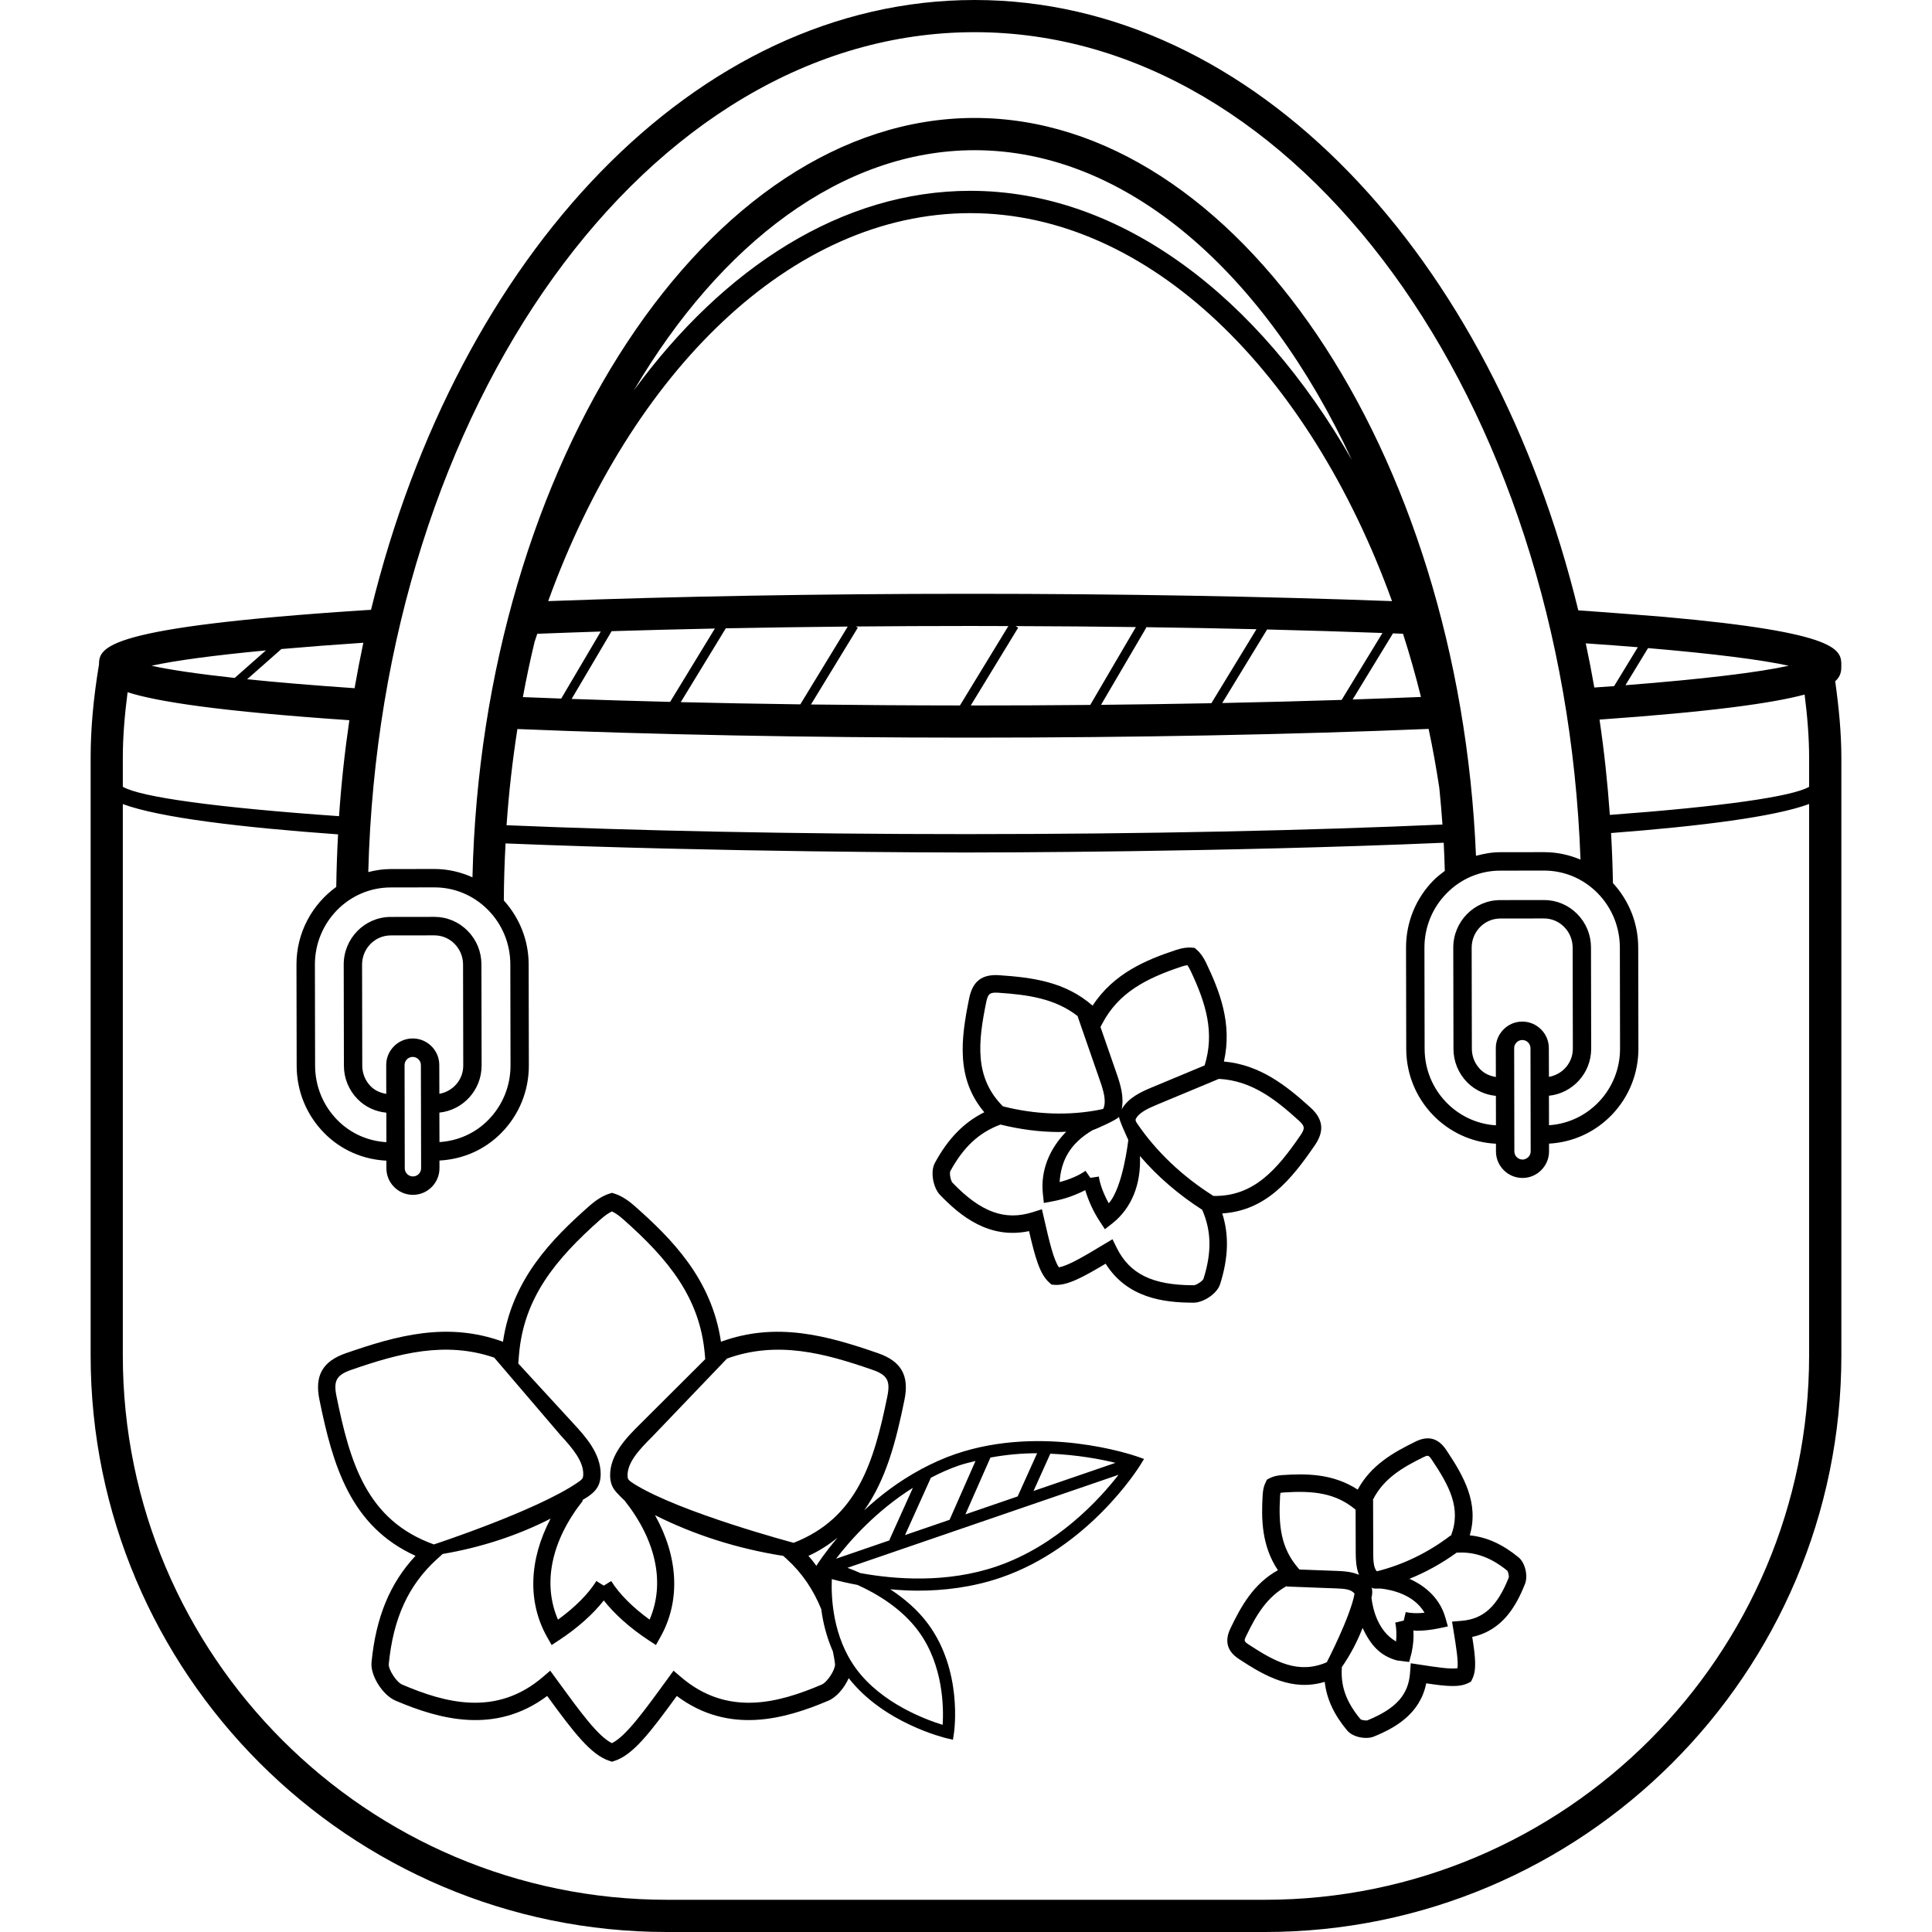 <?xml version="1.0" encoding="iso-8859-1"?>
<!-- Uploaded to: SVG Repo, www.svgrepo.com, Generator: SVG Repo Mixer Tools -->
<svg fill="#000000" height="800px" width="800px" version="1.1" id="Layer_1" xmlns="http://www.w3.org/2000/svg" xmlns:xlink="http://www.w3.org/1999/xlink" 
	 viewBox="0 0 238.22 238.22" xml:space="preserve">
<g>
	<g>
		<g>
			<path d="M226.284,84.004c0.724-0.652,0.756-1.296,0.756-1.916c0-1.928-0.004-4.084-21.888-6.028c0,0-6.92-0.56-10.544-0.8
				C183.948,31.52,154.628,0,120.18,0C85.748,0,56.424,31.484,45.748,75.192c-0.268,0.016-0.552,0.032-0.812,0.048
				c-32.156,2.1-32.724,4.552-32.732,6.728H12.2c-0.684,4.128-1.024,7.888-1.024,11.468v73.7c0,39.196,31.888,71.084,71.084,71.084
				h73.7c39.196,0,71.084-31.888,71.084-71.084v-73.7C227.044,90.46,226.752,87.316,226.284,84.004z M220.552,82.088
				c-3.644,0.808-10.5,1.648-20.132,2.4l2.788-4.576C211.376,80.608,217.272,81.36,220.552,82.088z M201.948,79.804l-2.924,4.796
				c-0.78,0.06-1.62,0.116-2.44,0.172c-0.32-1.832-0.672-3.648-1.056-5.444C197.784,79.484,199.952,79.64,201.948,79.804z
				 M187.704,125.964c-0.88,0-1.7,0.344-2.316,0.968c-0.616,0.624-0.956,1.444-0.952,2.316l0.008,3.548
				c-0.712-0.12-1.388-0.4-1.912-0.932c-0.672-0.676-1.044-1.584-1.048-2.544l-0.024-12.464c0-1.984,1.58-3.6,3.528-3.6l5.388-0.008
				c0,0,0.004,0,0.008,0c0.932,0,1.812,0.368,2.48,1.044c0.672,0.68,1.044,1.584,1.048,2.544l0.024,12.464
				c0,1.772-1.288,3.188-2.948,3.48l-0.012-3.544c0-0.872-0.34-1.692-0.96-2.308C189.396,126.308,188.572,125.964,187.704,125.964z
				 M188.736,141.972c0,0.264-0.104,0.516-0.296,0.708c-0.192,0.192-0.544,0.32-0.708,0.296c-0.264,0-0.52-0.104-0.712-0.296
				c-0.192-0.192-0.296-0.44-0.296-0.708L186.7,129.24c0-0.264,0.104-0.516,0.296-0.708c0.188-0.192,0.436-0.296,0.708-0.296
				c0.264,0,0.52,0.104,0.712,0.296c0.192,0.192,0.296,0.44,0.296,0.708L188.736,141.972z M196.196,129.292l-0.024-12.464
				c0-1.56-0.604-3.028-1.7-4.136c-1.096-1.108-2.552-1.716-4.092-1.716h-0.016l-5.384,0.008c-3.2,0.004-5.796,2.64-5.788,5.876
				l0.024,12.464c0,1.56,0.604,3.028,1.7,4.136c0.96,0.968,2.2,1.532,3.532,1.664l0.008,3.632c-4.884-0.3-8.784-4.388-8.796-9.424
				l-0.024-12.464c-0.004-2.536,0.968-4.924,2.74-6.724c1.764-1.796,4.108-2.788,6.596-2.792l5.392-0.008h0.016
				c2.484,0,4.824,0.98,6.592,2.764c1.772,1.796,2.752,4.18,2.76,6.716l0.024,12.464c0.008,5.036-3.872,9.14-8.76,9.456
				l-0.008-3.636C193.908,134.804,196.204,132.328,196.196,129.292z M120.18,3.968c39.96,0,72.66,45.28,74.7,102.028
				c-1.408-0.604-2.932-0.924-4.5-0.924h-0.028l-5.388,0.008h0.004c-1.024,0-2.012,0.184-2.976,0.444
				c-2.076-49.908-29.516-90.98-61.812-90.98c-32.864,0-60.728,42.532-61.924,93.632c-1.464-0.66-3.048-1.028-4.696-1.028h-0.024
				l-5.388,0.008c-0.948,0-1.856,0.152-2.74,0.372C46.908,50.068,79.86,3.968,120.18,3.968z M119.64,26.28
				c22.084,0,41.78,19.624,52,47.84c-15.704-0.584-33.464-0.904-52.02-0.904c-18.56,0-36.32,0.32-52.028,0.904
				C77.812,45.892,97.544,26.28,119.64,26.28z M78.152,48.14c10.672-18.112,25.684-29.62,42.028-29.62
				c18.788,0,35.816,15.204,46.5,38.18c-11.52-20.148-28.476-33.172-47.04-33.172C103.864,23.528,89.26,32.956,78.152,48.14z
				 M89.492,77.472c4.8-0.092,9.82-0.164,15.036-0.216l-5.848,9.592c-5.132-0.068-10.044-0.16-14.74-0.272L89.492,77.472z
				 M82.628,86.544c-4.236-0.104-8.28-0.228-12.144-0.364l4.932-8.356c4.056-0.124,8.304-0.232,12.728-0.324L82.628,86.544z
				 M105.772,77.392l-0.236-0.144c4.548-0.04,9.228-0.064,14.084-0.064c1.6,0,3.148,0.008,4.712,0.012l-5.968,9.788
				c-6.4-0.004-12.512-0.048-18.368-0.12L105.772,77.392z M125.544,77.396l-0.32-0.196c5.128,0.016,10.068,0.056,14.832,0.12
				l-5.628,9.6c-4.748,0.044-9.648,0.068-14.732,0.068L125.544,77.396z M141.34,77.388l-0.088-0.056
				c4.744,0.064,9.3,0.148,13.672,0.252l-5.56,9.124c-4.368,0.084-8.888,0.152-13.604,0.2L141.34,77.388z M156.236,77.616
				c4.992,0.124,9.74,0.268,14.224,0.432l-5.032,8.252c-4.66,0.148-9.56,0.28-14.724,0.384L156.236,77.616z M171.756,78.096
				c0.416,0.016,0.828,0.032,1.24,0.048c0.816,2.54,1.552,5.136,2.212,7.792c-2.704,0.112-5.512,0.216-8.424,0.312L171.756,78.096z
				 M74.076,77.868L69.2,86.136c-1.612-0.06-3.18-0.12-4.728-0.184c0.428-2.312,0.908-4.592,1.448-6.828
				c0.104-0.332,0.22-0.648,0.328-0.976C68.772,78.048,71.38,77.956,74.076,77.868z M119.62,90.952
				c20.352,0,39.768-0.38,56.532-1.076c0.512,2.388,0.944,4.82,1.32,7.284c0.152,1.492,0.28,2.996,0.388,4.508
				c-16.384,0.724-36.352,1.18-58.756,1.18c-21.472,0-40.66-0.424-56.644-1.096c0.28-4.028,0.732-7.984,1.336-11.86
				C80.396,90.576,99.52,90.952,119.62,90.952z M48.168,109.424l5.384-0.008h0.02c2.484,0,4.824,0.984,6.592,2.768
				c1.776,1.796,2.756,4.18,2.76,6.716l0.024,12.464c0.004,2.536-0.968,4.924-2.736,6.724c-1.628,1.656-3.752,2.588-6.024,2.732
				l-0.012-3.632c2.92-0.304,5.212-2.78,5.208-5.816l-0.024-12.464c0-1.56-0.604-3.028-1.7-4.136
				c-1.096-1.108-2.552-1.72-4.096-1.72h-0.012l-5.388,0.008c-3.196,0.008-5.792,2.644-5.784,5.876l0.024,12.464
				c0,1.56,0.604,3.028,1.7,4.136c0.96,0.972,2.2,1.532,3.532,1.66l0.008,3.636c-2.272-0.136-4.4-1.06-6.032-2.712
				c-1.772-1.796-2.752-4.18-2.76-6.716l-0.024-12.464C38.82,113.7,43.008,109.432,48.168,109.424z M50.892,128.044h-0.008
				c-0.872,0.004-1.696,0.344-2.312,0.968c-0.616,0.624-0.956,1.444-0.952,2.316l0.008,3.548c-0.712-0.12-1.388-0.4-1.912-0.928
				c-0.672-0.68-1.044-1.584-1.048-2.544l-0.024-12.464c0-1.984,1.58-3.596,3.528-3.6l5.384-0.008c0.004,0,0.004,0,0.004,0
				c0.94,0,1.824,0.368,2.488,1.044c0.672,0.68,1.044,1.584,1.048,2.544l0.024,12.464c0,1.776-1.288,3.188-2.944,3.484l-0.012-3.552
				c0-0.872-0.34-1.692-0.96-2.312C52.584,128.388,51.764,128.044,50.892,128.044z M51.924,144.048c0,0.556-0.452,1.008-1.004,1.008
				c-0.004,0-0.004,0-0.004,0c-0.556,0-1.004-0.448-1.008-1l-0.024-12.732c0-0.264,0.104-0.516,0.292-0.708
				c0.192-0.192,0.444-0.296,0.716-0.296c0.264,0,0.516,0.104,0.708,0.296c0.192,0.188,0.296,0.44,0.296,0.708L51.924,144.048z
				 M44.8,79.252c-0.392,1.848-0.748,3.716-1.08,5.604c-5.076-0.348-9.5-0.72-13.248-1.104l4.224-3.724
				C37.724,79.76,41.1,79.5,44.8,79.252z M32.788,80.196l-3.852,3.396c-4.56-0.496-8.008-1.008-10.256-1.504
				C21.516,81.46,26.288,80.812,32.788,80.196z M15.144,93.436c0-2.552,0.22-5.24,0.588-8.08c3.72,1.184,11.452,2.36,27.344,3.448
				c-0.568,3.876-0.996,7.82-1.272,11.832c-14.984-1.048-24.48-2.344-26.66-3.624V93.436z M223.068,167.128
				c0,37.012-30.104,67.12-67.112,67.12h-73.7c-37.008,0-67.112-30.108-67.112-67.112V99.144c4.508,1.668,14.476,2.868,26.54,3.736
				c-0.116,2.144-0.192,4.304-0.224,6.48c-2.964,2.14-4.916,5.636-4.904,9.596l0.024,12.464c0.004,3.136,1.22,6.084,3.416,8.304
				c2.064,2.084,4.768,3.248,7.648,3.388v0.952c0.004,1.8,1.472,3.264,3.272,3.264c0.004,0,0.004,0,0.004,0
				c1.804-0.004,3.268-1.476,3.268-3.28v-0.952c2.884-0.152,5.58-1.32,7.636-3.412c2.188-2.228,3.392-5.184,3.384-8.32L65.184,118.9
				c-0.004-2.944-1.108-5.704-3.06-7.872c0.008-2.364,0.088-4.704,0.212-7.032c26.68,1.088,54.544,1.12,56.772,1.12
				c2.288,0,31.6-0.028,58.904-1.204c0.064,1.152,0.1,2.312,0.136,3.472c-0.48,0.36-0.96,0.724-1.392,1.164
				c-2.192,2.228-3.396,5.184-3.388,8.32l0.024,12.464c0.012,6.288,4.928,11.392,11.064,11.692v0.948c0,0.872,0.34,1.692,0.96,2.312
				c0.616,0.616,1.44,0.96,2.312,0.96c0.004,0,0.004,0,0.004,0c0.876,0,1.696-0.344,2.312-0.968c0.616-0.624,0.96-1.44,0.956-2.312
				v-0.952c6.136-0.324,11.036-5.44,11.02-11.732l-0.024-12.464c-0.004-2.972-1.128-5.76-3.116-7.932
				c-0.036-2.072-0.116-4.124-0.232-6.168c11.112-0.852,20.18-2.008,24.42-3.58V167.128z M223.068,97.016
				c-2.092,1.216-10.824,2.444-24.572,3.464c-0.28-3.98-0.7-7.904-1.272-11.752c13.904-0.98,21.348-2.028,25.288-3.088
				c0.348,2.724,0.556,5.324,0.556,7.796V97.016z"/>
			<path d="M117.796,179.292c-1.472,0.504-2.84,1.132-4.132,1.82l-0.04-0.02l-0.024,0.056c-2.792,1.492-5.124,3.3-7.044,5.08
				c2.72-3.804,3.952-8.624,4.972-13.652c0.6-2.968-0.408-4.732-3.268-5.724c-6.288-2.18-12.528-3.908-19.364-1.412
				c-1.144-7.748-6.064-12.684-10.64-16.732c-0.876-0.772-1.684-1.272-2.472-1.524l-0.328-0.104l-0.328,0.104
				c-0.796,0.252-1.584,0.74-2.476,1.524c-4.576,4.044-9.492,8.984-10.636,16.732c-6.836-2.5-13.072-0.772-19.364,1.412
				c-2.868,0.992-3.876,2.756-3.268,5.724c1.64,8.076,3.812,15.62,11.848,19.26c-3.156,3.376-4.892,7.6-5.424,13.152
				c-0.148,1.612,1.372,4.028,2.96,4.704c5.372,2.292,12.284,4.232,18.7-0.576c3.288,4.512,5.388,7.248,7.656,7.996l0.336,0.112
				l0.336-0.112c2.272-0.748,4.368-3.484,7.652-7.996c6.42,4.812,13.332,2.86,18.704,0.576c1.016-0.432,1.96-1.58,2.496-2.772
				c4.292,5.516,11.752,7.336,12.076,7.412l0.776,0.18l0.12-0.788c0.048-0.312,1.092-7.664-3.164-13.46
				c-1.328-1.808-3.004-3.192-4.684-4.3c1.084,0.096,2.208,0.168,3.404,0.168c3.188,0,6.716-0.412,10.208-1.604
				c10.816-3.704,16.94-13.444,17.196-13.856l0.484-0.78l-0.864-0.304C139.724,179.428,128.604,175.6,117.796,179.292z
				 M137.544,180.372l-10.108,3.468l2.072-4.596C132.848,179.388,135.716,179.92,137.544,180.372z M127.88,179.188l-2.4,5.324
				l-6.444,2.212l3.088-7.004C124.096,179.356,126.044,179.188,127.88,179.188z M114.78,182.208c1.108-0.576,2.26-1.1,3.492-1.52
				c0.668-0.228,1.34-0.376,2.008-0.544l-3.196,7.252l-5.492,1.884L114.78,182.208z M112.564,183.448l-2.892,6.416l0.084,0.04
				l-6.664,2.288C104.728,190.048,107.964,186.336,112.564,183.448z M100.66,193.068c-0.316-0.416-0.62-0.84-0.98-1.224
				c1.376-0.624,2.524-1.396,3.584-2.232C101.692,191.452,100.828,192.8,100.66,193.068z M89.64,167.516
				c6.2-2.244,12.024-0.664,17.912,1.376c1.848,0.64,2.248,1.34,1.864,3.26c-1.644,8.084-3.696,15.008-11.56,18.08
				c0,0-13.932-3.704-19.616-7.228c-0.228-0.144-0.612-0.38-0.748-0.576c-0.076-0.104-0.108-0.268-0.112-0.5
				c-0.024-1.6,1.428-3.184,3.056-4.796L89.64,167.516z M63.992,167.064c0.58-7.004,4.452-11.756,10.08-16.732
				c0.512-0.452,0.968-0.768,1.38-0.96c0.416,0.192,0.868,0.508,1.376,0.956c5.632,4.98,9.504,9.732,10.084,16.732l0.044,0.528
				l-8.04,8.016c-1.572,1.564-3.724,3.704-3.688,6.36c0.016,0.672,0.176,1.224,0.496,1.684c0.36,0.52,1.3,1.388,1.3,1.388
				c3.912,4.94,4.996,10.22,3.072,14.668c-2.092-1.516-3.752-3.18-4.732-4.76l-0.916,0.568l-0.916-0.568
				c-0.98,1.58-2.636,3.244-4.732,4.76c-1.924-4.448-0.84-9.728,3.072-14.668l-0.084-0.064c0.18-0.12,0.384-0.212,0.564-0.336
				c0.368-0.248,0.92-0.624,1.268-1.18c0.292-0.452,0.436-0.996,0.444-1.652c0.032-2.588-1.916-4.712-3.34-6.26l-6.82-7.424
				L63.992,167.064z M41.488,172.152c-0.392-1.916,0.012-2.62,1.864-3.26c5.788-2.004,11.512-3.568,17.584-1.496L69.148,177
				c1.472,1.6,2.792,3.172,2.768,4.776c0,0.244-0.036,0.412-0.108,0.524c-0.112,0.184-0.44,0.408-0.66,0.552
				c-5.136,3.476-17.648,7.58-17.648,7.58C45.228,187.464,43.164,180.4,41.488,172.152z M101.3,207.72
				c-5.368,2.288-11.624,3.968-17.364-0.96L83.048,206l-0.688,0.944c-2.984,4.108-5.196,7.148-6.912,7.992
				c-1.716-0.84-3.924-3.88-6.916-7.992L67.844,206l-0.888,0.76c-5.732,4.924-11.996,3.248-17.36,0.956
				c-0.752-0.32-1.716-1.904-1.66-2.516c0.544-5.652,2.428-9.764,5.928-12.944l0.716-0.648c4.696-0.8,9.216-2.264,13.312-4.36
				c-2.644,5-2.88,10.244-0.448,14.576l0.576,1.012l0.968-0.636c2.256-1.488,4.132-3.176,5.46-4.86
				c1.332,1.684,3.204,3.372,5.46,4.86l0.972,0.636l0.564-1.008c2.5-4.46,2.188-9.876-0.68-15.004
				c4.816,2.424,10.18,4.136,15.812,5.02l0.456,0.412c1.896,1.724,3.256,3.776,4.232,6.16c0.204,1.604,0.64,3.4,1.432,5.208
				c0.096,0.516,0.208,1.016,0.264,1.576C103.016,205.812,102.052,207.4,101.3,207.72z M113.26,201.144
				c3.092,4.216,3.1,9.508,2.972,11.532c-2.064-0.632-7.532-2.644-10.676-6.924c-2.884-3.932-3.084-8.76-2.992-11.044
				c0.804,0.22,1.876,0.476,3.176,0.72C108.18,196.536,111.208,198.348,113.26,201.144z M122.896,193.136
				c-6.196,2.12-12.612,1.592-16.796,0.832c-0.584-0.256-1.116-0.476-1.608-0.656l33.428-11.468
				C135.58,184.86,130.36,190.584,122.896,193.136z"/>
			<path d="M162.124,141.212c1.204-1.752,1.032-3.232-0.544-4.656c-2.944-2.664-6.188-5.264-10.668-5.668
				c1.064-4.7-0.552-8.716-2.188-12.156c-0.34-0.712-0.72-1.244-1.156-1.624l-0.26-0.228l-0.344-0.032
				c-0.58-0.056-1.228,0.04-1.976,0.292c-3.608,1.204-7.62,2.824-10.272,6.856c-3.372-2.944-7.36-3.464-11.484-3.748
				c-2.164-0.156-3.304,0.756-3.728,2.836c-1.032,5.04-1.64,9.912,1.864,14.06c-2.512,1.244-4.476,3.26-6.092,6.244
				c-0.612,1.128-0.176,3.1,0.612,3.928c2.568,2.668,6.096,5.512,10.996,4.484c0.764,3.284,1.328,5.324,2.508,6.356l0.264,0.236
				l0.356,0.032c1.544,0.12,3.42-0.88,6.316-2.608c2.66,4.228,7.132,4.808,10.828,4.808c0.012,0,0.024,0,0.036,0
				c1.136-0.004,2.864-1.06,3.252-2.284c1.024-3.24,1.116-6.052,0.264-8.72C156.128,149.268,159.216,145.448,162.124,141.212z
				 M135.904,126.228c2-3.808,5.352-5.568,9.764-7.04c0.276-0.092,0.524-0.152,0.736-0.18c0.124,0.172,0.252,0.392,0.38,0.656
				c1.964,4.128,2.992,7.712,1.748,11.704l-6.584,2.744c-1.232,0.516-2.836,1.24-3.648,2.676c0.328-1.52-0.16-3.092-0.572-4.288
				l-2.036-5.868L135.904,126.228z M139.124,140.56c-0.004,0.008-0.64,5.82-2.412,7.808c-0.652-1.176-1.076-2.32-1.224-3.296
				l-1.04,0.16l-0.604-0.868c-0.796,0.568-1.904,1.048-3.192,1.392c0.176-2.58,1.212-4.728,4.088-6.416
				c0.224-0.04,3.06-1.292,3.244-1.644C137.924,137.992,139.116,140.548,139.124,140.56z M121.612,123.524
				c0.212-1.016,0.468-1.176,1.468-1.12c3.564,0.244,7.004,0.676,9.836,2.916l-0.036,0.012l2.752,7.928
				c0.444,1.284,0.812,2.508,0.412,3.452c-0.068,0.04-0.308,0.088-0.396,0.108c-3.832,0.764-7.968,0.62-11.988-0.408
				C120.1,132.836,120.604,128.456,121.612,123.524z M148.392,157.684c-0.124,0.288-0.896,0.788-1.208,0.788
				c-0.008,0-0.016,0-0.028,0c-5.032,0-7.864-1.384-9.468-4.624l-0.516-1.048l-1.004,0.6c-2.46,1.48-4.464,2.68-5.604,2.86
				c-0.664-0.948-1.188-3.22-1.832-6.02l-0.26-1.136l-1.112,0.352c-3.464,1.1-6.416,0.012-9.916-3.624
				c-0.22-0.228-0.392-1.132-0.276-1.412c1.632-3.004,3.56-4.78,6.192-5.76c2.408,0.596,4.856,0.92,7.268,0.92
				c0.28,0,0.556-0.032,0.836-0.04c-2.116,2.172-3.176,4.856-2.876,7.652l0.12,1.136l1.112-0.208
				c1.532-0.284,2.848-0.788,3.992-1.372c0.38,1.24,0.936,2.548,1.8,3.864l0.624,0.952l0.896-0.7
				c2.412-1.888,3.584-4.884,3.424-8.328c2.156,2.524,4.768,4.764,7.676,6.632C149.368,151.764,149.428,154.404,148.392,157.684z
				 M149.616,147.46c-3.796-2.384-7.052-5.468-9.408-8.94c-0.064-0.092-0.208-0.304-0.192-0.472
				c0.324-0.816,1.476-1.356,2.728-1.876l7.548-3.144c4.044,0.212,6.972,2.528,9.84,5.124c0.764,0.692,0.8,0.984,0.216,1.836
				C157.492,144.152,154.596,147.564,149.616,147.46z"/>
			<path d="M181.224,189.312c1.152-3.956-0.704-7.248-2.9-10.532c-0.984-1.468-2.236-1.8-3.808-1.02
				c-2.724,1.336-5.484,2.9-7.108,5.912c-3.08-2.004-6.384-1.984-9.284-1.792c-0.648,0.04-1.172,0.172-1.596,0.396l-0.304,0.16
				l-0.152,0.304c-0.224,0.432-0.348,0.956-0.384,1.604c-0.168,2.908-0.152,6.212,1.88,9.268c-2.992,1.648-4.532,4.424-5.848,7.164
				c-0.76,1.588-0.416,2.832,1.064,3.8c3.296,2.164,6.584,3.988,10.556,2.8c0.236,2.096,1.132,4.036,2.768,5.996
				c0.504,0.608,1.48,0.916,2.328,0.916c0.356,0,0.688-0.052,0.952-0.16c2.656-1.084,5.708-2.8,6.468-6.572
				c2.492,0.376,4.088,0.528,5.2-0.044l0.316-0.16l0.156-0.316c0.564-1.116,0.396-2.712,0-5.2c3.756-0.804,5.448-3.868,6.504-6.528
				c0.404-1,0.016-2.624-0.78-3.276C185.272,190.408,183.324,189.524,181.224,189.312z M169.276,184.936
				c1.292-2.576,3.552-3.948,6.196-5.244c0.58-0.288,0.668-0.3,1.068,0.288c2.16,3.228,3.68,6.004,2.36,9.396l-0.036-0.048
				c-2.748,2.1-5.836,3.604-9.092,4.416c-0.444-0.424-0.448-1.56-0.448-2.308l-0.02-6.488h-0.036
				C169.268,184.944,169.272,184.94,169.276,184.936z M169.156,195.836c-0.008-0.036-0.048-0.064-0.056-0.1
				c0.072,0.024,0.132,0.096,0.208,0.112c0.116,0.02,0.232,0.028,0.344,0.028c0.224,0,0.62,0,0.62,0
				c1.264,0.14,4.06,0.708,5.376,2.98c-0.884,0.092-1.696,0.064-2.32-0.08l-0.244,1.048l-1.048,0.248
				c0.148,0.632,0.184,1.44,0.104,2.328c-2.284-1.3-2.876-4.084-3.028-5.348h-0.016c0.008-0.048,0.028-0.096,0.036-0.144
				C169.192,196.6,169.24,196.24,169.156,195.836z M157.836,184.46c0.008-0.148,0.024-0.276,0.044-0.388
				c0.104-0.02,0.232-0.036,0.388-0.048c3.628-0.236,6.384,0.032,8.88,2.124l0.016,5.288c0.004,0.776,0.028,1.82,0.4,2.744
				c-0.9-0.396-1.912-0.452-2.66-0.48l-4.68-0.176l-0.18-0.208C157.924,190.844,157.628,188.096,157.836,184.46z M153.96,202.772
				c-0.592-0.392-0.584-0.48-0.296-1.068c1.244-2.592,2.568-4.808,5-6.148l-0.004,0.068l6.164,0.232
				c0.94,0.036,1.824,0.1,2.196,0.664c-0.548,2.896-3.424,8.44-3.424,8.44C160.108,206.464,157.276,204.94,153.96,202.772z
				 M186.032,194.516c-1.42,3.564-3.112,5.112-5.828,5.336l-1.164,0.096l0.188,1.152c0.32,1.976,0.604,3.724,0.48,4.596
				c-0.876,0.136-2.62-0.132-4.604-0.436l-1.156-0.176l-0.084,1.168c-0.196,2.724-1.728,4.424-5.272,5.876
				c-0.196,0.044-0.712-0.044-0.828-0.132c-1.704-2.044-2.42-3.932-2.324-6.124l0.012-0.316c1.052-1.52,1.904-3.144,2.556-4.824
				c1.004,2.108,2.132,3.42,4.24,4.004l1.504,0.188l0.3-1.128c0.224-1.112,0.272-1.804,0.224-2.764
				c0.148,0.008,0.264,0.044,0.416,0.044c0.844,0,1.76-0.1,2.704-0.296l1.132-0.24l-0.32-1.112c-0.616-2.152-2.224-3.78-4.424-4.756
				c2.02-0.812,3.98-1.892,5.816-3.224l0.144-0.008c2.132-0.104,4.084,0.584,6.112,2.232
				C185.972,193.824,186.08,194.34,186.032,194.516z"/>
		</g>
	</g>
</g>
</svg>